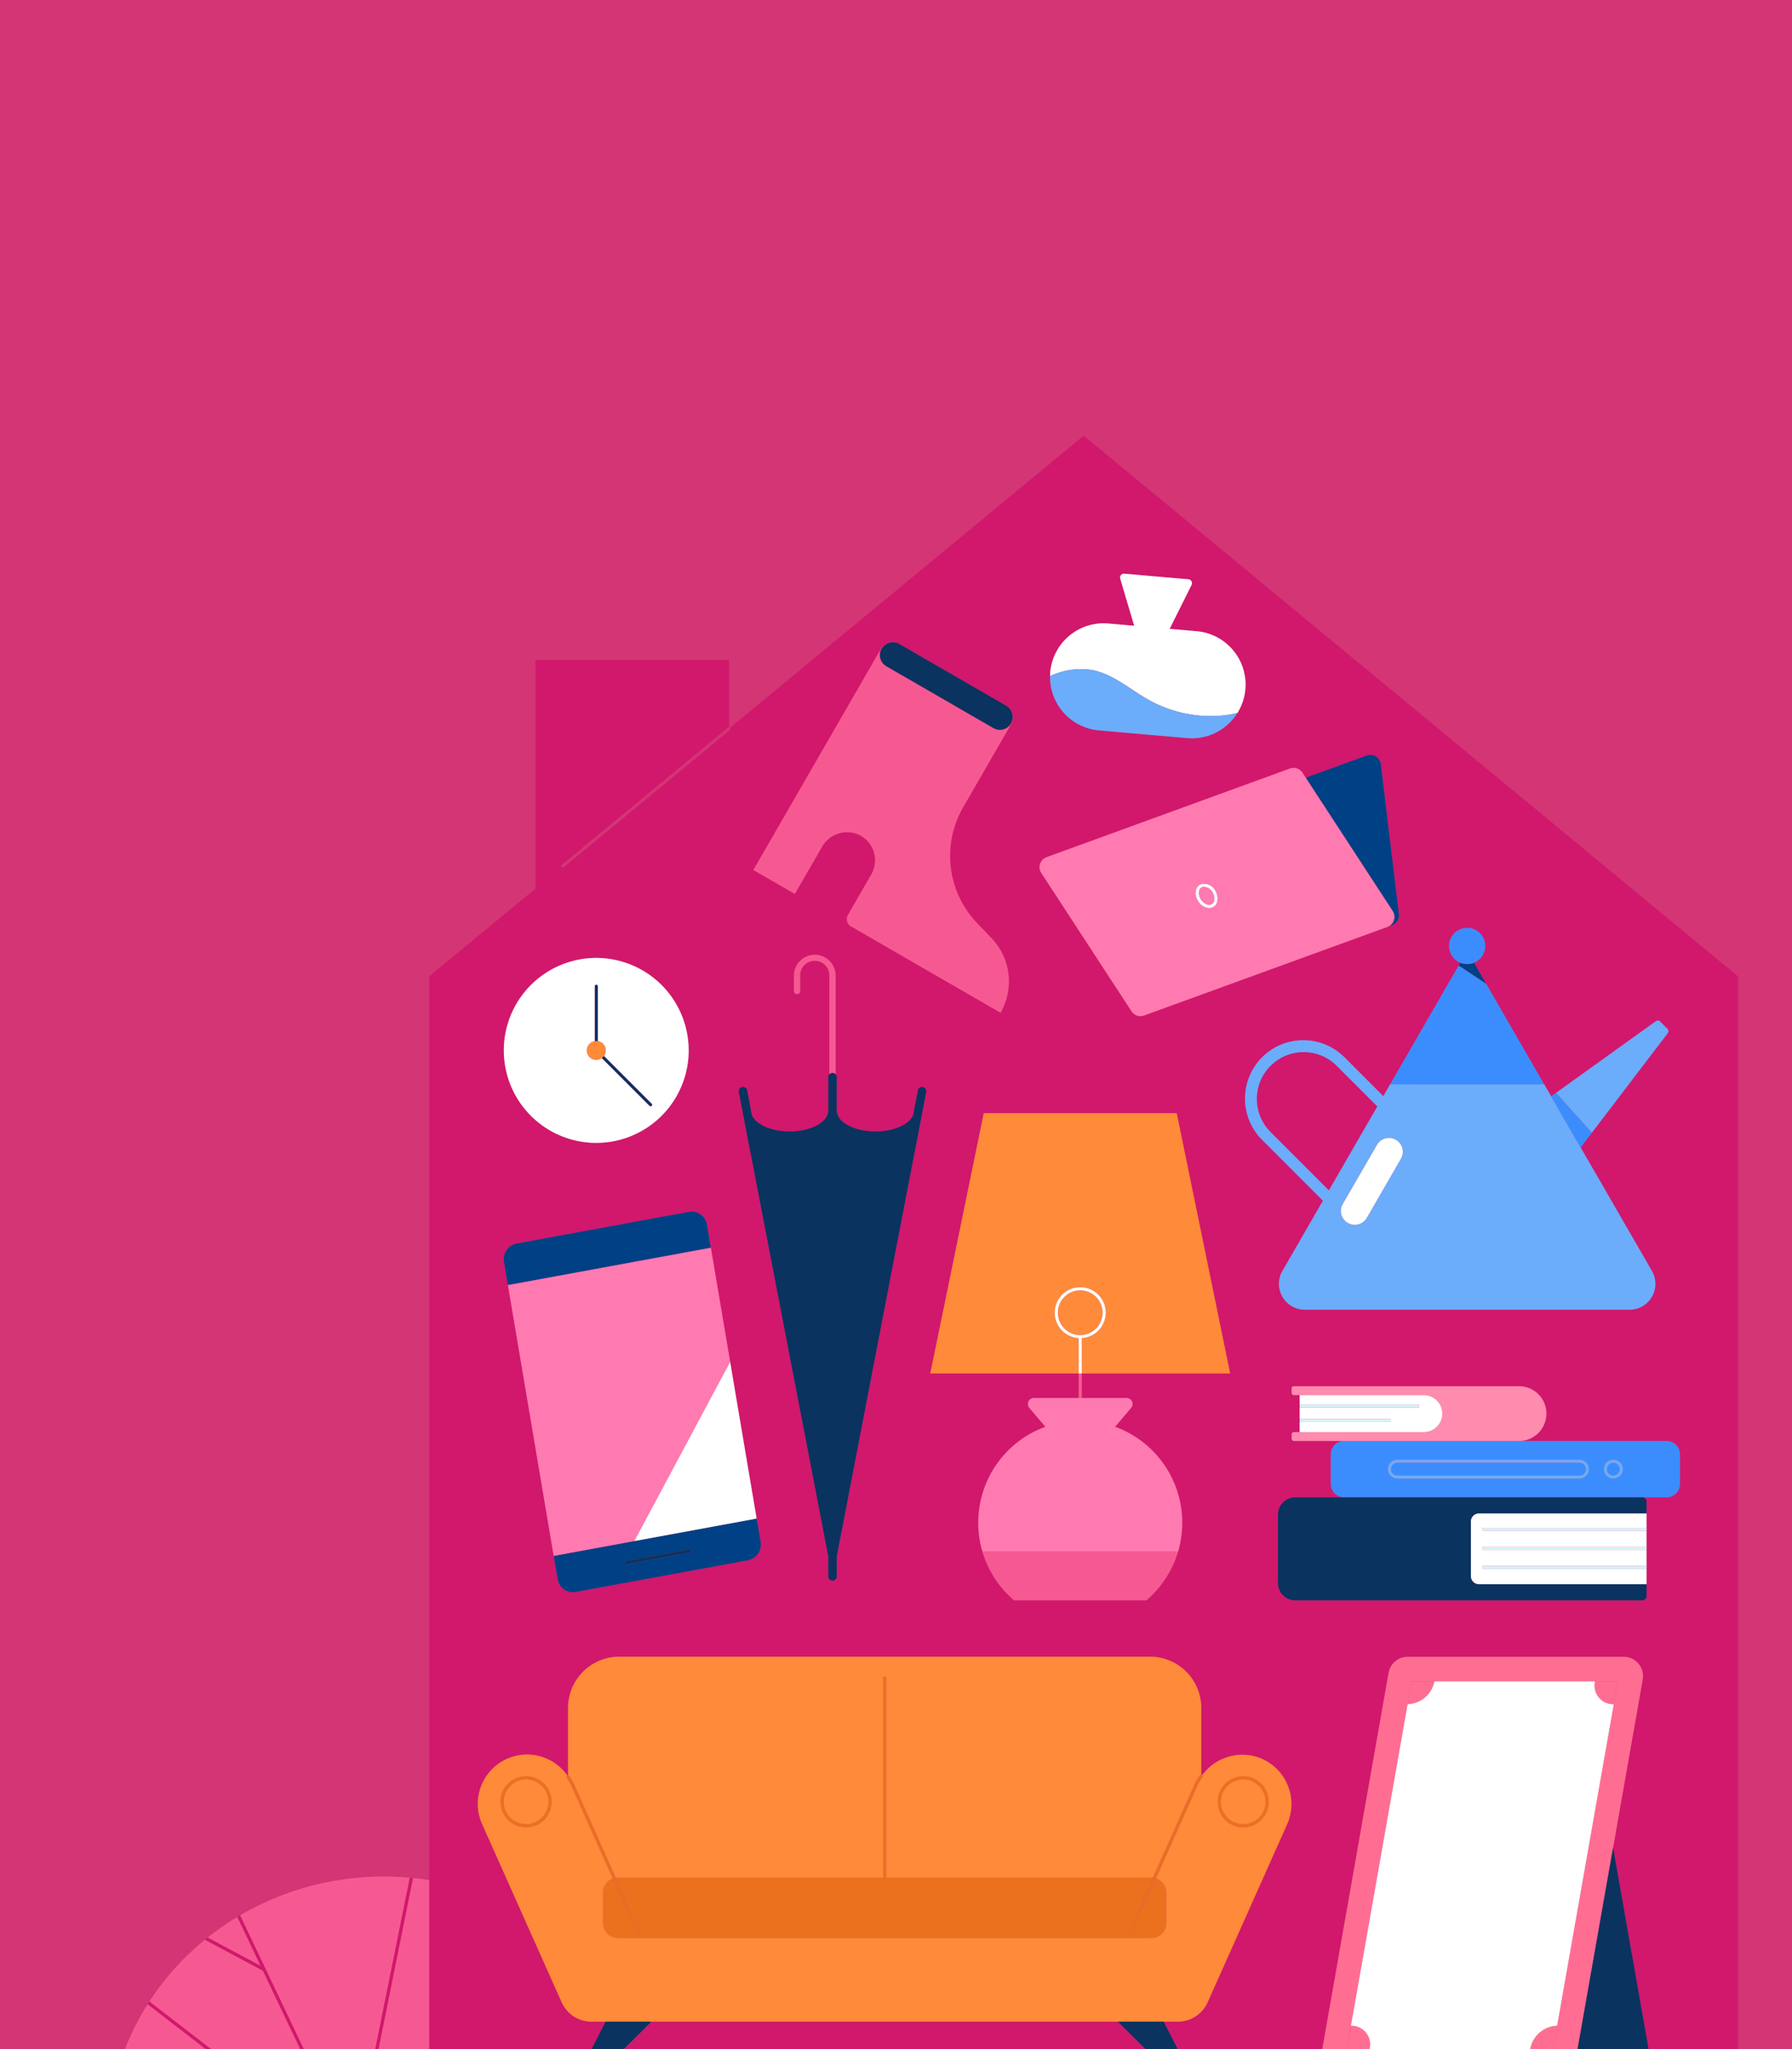 <svg xmlns="http://www.w3.org/2000/svg" xmlns:xlink="http://www.w3.org/1999/xlink" width="280" height="320" viewBox="0 0 280 320">
  <rect x="0" y="0" width="280" height="320" fill="#808080" stroke="none"/>
  <defs>
    <clipPath id="clip-path">
      <rect id="Rectangle_462" data-name="Rectangle 462" width="331" height="413" transform="translate(-0.121 -132.891)"/>
    </clipPath>
    <clipPath id="clip-path-2">
      <rect id="Rectangle_461" data-name="Rectangle 461" width="332.461" height="371.945" transform="translate(0 -89)" fill="#0077b3"/>
    </clipPath>
    <clipPath id="clip-_4up-tiles_personal-property-insurance_280">
      <rect width="280" height="320"/>
    </clipPath>
  </defs>
  <g id="_4up-tiles_personal-property-insurance_280" data-name="4up-tiles_personal-property-insurance_280" clip-path="url(#clip-_4up-tiles_personal-property-insurance_280)">
    <rect width="280" height="320" fill="#fff"/>
    <g id="b" transform="translate(-45.879 43.891)" clip-path="url(#clip-path)">
      <rect id="Rectangle_451" data-name="Rectangle 451" width="331" height="280" transform="translate(-0.121 0.109)" fill="#fff"/>
      <g id="Group_617" data-name="Group 617" transform="translate(-0.875 -2.626)" clip-path="url(#clip-path-2)">
        <g id="Group_616" data-name="Group 616" transform="translate(-114.433 -79.077)">
          <rect id="Rectangle_452" data-name="Rectangle 452" width="446.894" height="361.696" fill="#d33575"/>
          <path id="Path_1471" data-name="Path 1471" d="M264.609,452.692a43.287,43.287,0,0,0-4.652,3.222l8.3,4.433Z" transform="translate(-66.335 -115.517)" fill="#f65992"/>
          <path id="Path_1472" data-name="Path 1472" d="M289.292,444.22a44.467,44.467,0,0,0-22.524,6.057l11.758,24.693h8.6l6.163-30.57C291.977,444.284,290.641,444.22,289.292,444.22Z" transform="translate(-68.073 -113.355)" fill="#f65992"/>
          <path id="Path_1473" data-name="Path 1473" d="M300.933,444.529l-6.153,30.52h8.7V444.854C302.638,444.718,301.789,444.613,300.933,444.529Z" transform="translate(-75.221 -113.434)" fill="#f65992"/>
          <path id="Path_1474" data-name="Path 1474" d="M240.948,481.8h18.811l-14.02-10.821a40.009,40.009,0,0,0-4.791,10.821Z" transform="translate(-61.485 -120.182)" fill="#f65992"/>
          <path id="Path_1475" data-name="Path 1475" d="M256.423,457.462a42.011,42.011,0,0,0-8.681,9.657l14.55,11.23h10.842l-7.642-16.039Z" transform="translate(-63.218 -116.734)" fill="#f65992"/>
          <path id="Path_1476" data-name="Path 1476" d="M294.111,475.032h.5l6.153-30.52c-.163-.016-.325-.035-.488-.05Z" transform="translate(-75.051 -113.417)" fill="#d1186c"/>
          <path id="Path_1477" data-name="Path 1477" d="M264.465,452.6l3.647,7.655-8.3-4.433c-.139.11-.28.219-.418.331L268.465,461l7.642,16.041h.54l-11.763-24.693C264.743,452.435,264.605,452.521,264.465,452.6Z" transform="translate(-66.192 -115.43)" fill="#d1186c"/>
          <path id="Path_1478" data-name="Path 1478" d="M247.381,470.836,261.4,481.657h.8l-14.55-11.23C247.561,470.564,247.468,470.7,247.381,470.836Z" transform="translate(-63.126 -120.042)" fill="#d1186c"/>
          <path id="Path_1479" data-name="Path 1479" d="M553.466,408.082l-4.371,24.788,4.371-24.791Z" transform="translate(-140.116 -104.133)" fill="#d1186c"/>
          <path id="Path_1480" data-name="Path 1480" d="M386.722,474.645H350.279l-2.159,2.149-5.975,5.941H431.3l-8.134-8.088Z" transform="translate(-87.308 -121.118)" fill="#d1186c"/>
          <path id="Path_1481" data-name="Path 1481" d="M408.713,142.121,353.5,187.708h0a.244.244,0,0,1-.033.344l-.156.129-25.823,21.326a.244.244,0,0,1-.343-.032h0a.244.244,0,0,1,.033-.344l25.981-21.454a.24.24,0,0,1,.155-.053V177.177H323.053v35.68l-16.595,13.7V397.877h23.408l4.146-8.088h-2.2a5.1,5.1,0,0,1-4.659-3.022L320.8,372.541l-6.065-13.577a7.7,7.7,0,0,1,13.281-7.653.241.241,0,0,1,.135-.026V340.8a8,8,0,0,1,8-8h82.939a8,8,0,0,1,8,8v10.335a.242.242,0,0,1,.169.044.234.234,0,0,1,.038.042,7.7,7.7,0,0,1,13.208,7.748l-12.417,27.8a5.1,5.1,0,0,1-4.659,3.022h-2.2l4.146,8.088H447.9a3.01,3.01,0,0,1-1.986-3.369l10.436-59.2a3.009,3.009,0,0,1,2.963-2.487h33.779a3.009,3.009,0,0,1,2.963,3.531l-4.631,26.26,6.215,35.268H510.96V226.561Zm73.8,102.628,15.6-11.186a.532.532,0,0,1,.686.056l1.122,1.122a.532.532,0,0,1,.046.7l-13.6,17.836-4.608-7.98Zm-79.029-65.69a8.381,8.381,0,0,1,9.079-7.615l4.041.35-2.178-7.342a.613.613,0,0,1,.641-.788l10.009.875a.613.613,0,0,1,.495.884l-3.42,6.852,4.2.368a8.381,8.381,0,1,1-1.461,16.7l-13.792-1.2a8.375,8.375,0,0,1-7.641-8.472C403.46,179.466,403.462,179.263,403.483,179.06Zm-26.4-3.726a2.013,2.013,0,0,1,2.745-.735l16.864,9.736a2.013,2.013,0,0,1,.735,2.745l-7.551,13.078a15.167,15.167,0,0,0,2.188,18.078l2.253,2.35a9.768,9.768,0,0,1,1.408,11.642l-23.354-13.48a1.313,1.313,0,0,1-.481-1.8l3.645-6.313a4.414,4.414,0,0,0-1.8-6.133,4.5,4.5,0,0,0-5.9,1.826l-4.24,7.343-6.478-3.741Zm-44.533,48.342a14.443,14.443,0,1,1-14.443,14.443A14.443,14.443,0,0,1,332.553,223.676Zm23.711,94.062L329.3,322.7a2.424,2.424,0,0,1-2.8-2.041l-.613-3.6-7.145-42.289-.6-3.578a2.51,2.51,0,0,1,1.958-2.916l26.961-4.957a2.424,2.424,0,0,1,2.8,2.041l.6,3.582,3.011,17.811,4.139,24.479.608,3.6a2.51,2.51,0,0,1-1.958,2.916Zm27.846-73.133-1.751,9.174h-.015l-12.213,63.348v3.124a.667.667,0,0,1-1.334,0v-3.123l-12.212-63.351h-.015l-1.751-9.174a.668.668,0,0,1,1.313-.249l.594,3.118h0v.01l.135.71c.585,1.47,3,2.572,5.9,2.572,3.333,0,6.035-1.459,6.035-3.259v-.033h0v-5.165a.663.663,0,0,1,.175-.452v-15.41a2.282,2.282,0,1,0-4.563,0v2.4a.488.488,0,0,1-.976,0v-2.4a3.258,3.258,0,1,1,6.516,0v15.414a.663.663,0,0,1,.175.452v5.165h0v.032h0c0,1.8,2.7,3.258,6.035,3.258,2.9,0,5.312-1.1,5.9-2.571l.136-.71v-.011h0l.594-3.118a.668.668,0,1,1,1.313.249Zm39.351,71.767a15.953,15.953,0,0,1-4.949,7.622H397.837a15.931,15.931,0,0,1,4.891-27.1l-2.507-2.956a.936.936,0,0,1,.714-1.541h14.481a.936.936,0,0,1,.714,1.541l-2.507,2.956a15.941,15.941,0,0,1,9.839,19.479Zm-15.043-27.806V292.4h-.488v-3.831H384.75l8.353-40.653h30.146l8.353,40.653Zm14.076-57.481h0l-4.343,1.581a1.663,1.663,0,0,1-1.956-.652l-14.1-21.608a1.659,1.659,0,0,1,.822-2.465L440.947,194.1a1.663,1.663,0,0,1,1.956.652l.505.775,9.524-3.466a1.659,1.659,0,0,1,2.214,1.36l2.819,23.393a1.663,1.663,0,0,1-1.079,1.757l-.7.256-18.043,6.565Zm14.093,21a9.117,9.117,0,0,1,1.3-13.965,8.753,8.753,0,0,1,3.475-1.436,9.1,9.1,0,0,1,8.108,2.521l6.059,6.058L456.6,243.4l10.958-18.985a2.827,2.827,0,1,1,2.138,0l1.913,3.312,9.049,15.669,16.833,29.156a4.036,4.036,0,0,1-3.5,6.055H443.26a4.036,4.036,0,0,1-3.5-6.055l6.332-10.967Zm65.288,53.746a2.076,2.076,0,0,1-2.076,2.076h-3.794a.664.664,0,0,1,.664.664v14.76a.664.664,0,0,1-.664.664H441.765a2.7,2.7,0,0,1-2.7-2.7V310.606a2.7,2.7,0,0,1,2.7-2.7h7.641a2.076,2.076,0,0,1-2.076-2.076v-4.639a2.076,2.076,0,0,1,2.076-2.076h-7.83a.375.375,0,0,1-.375-.375v-.637a.375.375,0,0,1,.375-.375h.875v-5.777h-.875a.375.375,0,0,1-.375-.375v-.637a.375.375,0,0,1,.375-.375h35.161a4.274,4.274,0,0,1,4.274,4.274h0a4.274,4.274,0,0,1-4.274,4.274H499.8a2.076,2.076,0,0,1,2.076,2.076Z" transform="translate(-78.201 -36.266)" fill="#d1186c"/>
          <path id="Path_1482" data-name="Path 1482" d="M498.882,279.832l-6.4-6.4a7.313,7.313,0,1,0-10.342,10.342l9.17,9.17Z" transform="translate(-122.484 -69.227)" fill="#d1186c"/>
          <path id="Path_1483" data-name="Path 1483" d="M335.534,422.95a.242.242,0,0,0-.135.026c.044.059.088.114.135.175Z" transform="translate(-85.586 -107.927)" fill="#eb711f"/>
          <path id="Path_1484" data-name="Path 1484" d="M336.366,424.525l6.478,14.5c.065-.016.13-.025.2-.036l-6.506-14.565a8.346,8.346,0,0,0-.779-1.376.24.24,0,0,0-.175-.1v.2a8.072,8.072,0,0,1,.786,1.374Z" transform="translate(-85.632 -107.927)" fill="#eb711f"/>
          <path id="Path_1485" data-name="Path 1485" d="M335.264,423.339c.081.115.151.237.225.356v-.536c-.043-.06-.088-.116-.135-.175l-.031.013a.245.245,0,0,0-.06.34Z" transform="translate(-85.54 -107.936)" fill="#eb711f"/>
          <path id="Path_1486" data-name="Path 1486" d="M342.561,439.183a2.319,2.319,0,0,1,.283-.088l-6.478-14.5a8.074,8.074,0,0,0-.788-1.374v.536a7.844,7.844,0,0,1,.509.938Z" transform="translate(-85.632 -107.996)" fill="#eb711f"/>
          <path id="Path_1487" data-name="Path 1487" d="M468.617,422.829a.238.238,0,0,0-.038-.042.242.242,0,0,0-.169-.044v.355C468.475,423,468.547,422.918,468.617,422.829Z" transform="translate(-119.527 -107.874)" fill="#eb711f"/>
          <path id="Path_1488" data-name="Path 1488" d="M465.647,422.839a8.317,8.317,0,0,0-.892,1.533l-6.5,14.554a2.362,2.362,0,0,1,.3.046l6.477-14.5a8.076,8.076,0,0,1,.788-1.374v-.355a.24.24,0,0,0-.172.1Z" transform="translate(-116.936 -107.874)" fill="#eb711f"/>
          <path id="Path_1489" data-name="Path 1489" d="M468.409,423.5c.074-.113.142-.229.221-.338a.241.241,0,0,0-.014-.3c-.069.088-.142.175-.207.269Z" transform="translate(-119.527 -107.903)" fill="#eb711f"/>
          <path id="Path_1490" data-name="Path 1490" d="M465.3,424.69a7.852,7.852,0,0,1,.618-1.106v-.369a8.079,8.079,0,0,0-.788,1.374l-6.478,14.5c.064.016.125.038.186.058Z" transform="translate(-117.038 -107.995)" fill="#eb711f"/>
          <path id="Path_1491" data-name="Path 1491" d="M347.563,449.35l2.021,4.525h76.04l2-4.484a.232.232,0,0,1-.05-.011.244.244,0,0,1-.123-.322l2.052-4.594a2.307,2.307,0,0,0-.248-.024H387.847a.244.244,0,1,1-.488,0H345.95a2.34,2.34,0,0,0-.35.036l2.047,4.583a.241.241,0,0,1-.082.293Z" transform="translate(-88.188 -113.41)" fill="#eb711f"/>
          <path id="Path_1492" data-name="Path 1492" d="M455.093,449.444a.255.255,0,0,1-.049-.01l-2,4.484h3.634a2.356,2.356,0,0,0,2.356-2.356v-4.727a2.348,2.348,0,0,0-1.619-2.226l-2.095,4.689A.244.244,0,0,1,455.093,449.444Z" transform="translate(-115.606 -113.454)" fill="#eb711f"/>
          <path id="Path_1493" data-name="Path 1493" d="M346.835,449.433a.239.239,0,0,1-.1.022.244.244,0,0,1-.223-.144l-2.082-4.659a2.35,2.35,0,0,0-1.523,2.2v4.727a2.356,2.356,0,0,0,2.356,2.356H348.9l-2.021-4.525a.234.234,0,0,1-.042.03Z" transform="translate(-87.502 -113.465)" fill="#eb711f"/>
          <path id="Path_1494" data-name="Path 1494" d="M347.58,449.069l-2.047-4.583c-.066.01-.132.02-.2.035l2.162,4.841a.241.241,0,0,0,.081-.292Z" transform="translate(-88.121 -113.422)" fill="#eb711f"/>
          <path id="Path_1495" data-name="Path 1495" d="M347.034,449.28a.244.244,0,0,0,.223.144.187.187,0,0,0,.141-.052l-2.162-4.841a2.333,2.333,0,0,0-.283.088Z" transform="translate(-88.024 -113.434)" fill="#eb711f"/>
          <path id="Path_1496" data-name="Path 1496" d="M455.614,449.388a.233.233,0,0,0,.05.01l2.18-4.881a2.354,2.354,0,0,0-.3-.046l-2.052,4.594a.244.244,0,0,0,.123.322Z" transform="translate(-116.225 -113.419)" fill="#eb711f"/>
          <path id="Path_1497" data-name="Path 1497" d="M455.779,449.424a.244.244,0,0,0,.223-.144l2.095-4.689c-.062-.02-.123-.043-.186-.058l-2.18,4.881a.255.255,0,0,0,.049.01Z" transform="translate(-116.292 -113.434)" fill="#eb711f"/>
          <path id="Path_1498" data-name="Path 1498" d="M402.155,433.68V402.524a.244.244,0,1,0-.488,0v31.157h.488Z" transform="translate(-102.496 -102.652)" fill="#eb711f"/>
          <path id="Path_1499" data-name="Path 1499" d="M401.911,444.682a.244.244,0,0,0,.244-.244h-.488A.244.244,0,0,0,401.911,444.682Z" transform="translate(-102.496 -113.41)" fill="#eb711f"/>
          <path id="Path_1500" data-name="Path 1500" d="M475.848,431.165a3.986,3.986,0,1,0-3.986-3.986,3.986,3.986,0,0,0,3.986,3.986Zm0-7.484a3.5,3.5,0,1,1-3.5,3.5A3.5,3.5,0,0,1,475.848,423.68Z" transform="translate(-120.408 -107.99)" fill="#eb711f"/>
          <path id="Path_1501" data-name="Path 1501" d="M325.41,431.165a3.986,3.986,0,1,0-3.986-3.986A3.986,3.986,0,0,0,325.41,431.165Zm0-7.484a3.5,3.5,0,1,1-3.5,3.5,3.5,3.5,0,0,1,3.5-3.5Z" transform="translate(-82.02 -107.99)" fill="#eb711f"/>
          <path id="Path_1502" data-name="Path 1502" d="M364.276,369.16l-19.117,3.515h0l-12.594,2.316.613,3.6a2.425,2.425,0,0,0,2.8,2.041l26.96-4.957a2.509,2.509,0,0,0,1.958-2.916ZM343.848,376.3l-.088-.481,10.26-1.886.088.481Z" transform="translate(-84.863 -94.201)" fill="#004085"/>
          <path id="Path_1503" data-name="Path 1503" d="M353.848,306.869a2.425,2.425,0,0,0-2.8-2.041l-26.961,4.957a2.511,2.511,0,0,0-1.957,2.916l.6,3.578,31.712-5.831Z" transform="translate(-82.191 -77.776)" fill="#004085"/>
          <path id="Path_1504" data-name="Path 1504" d="M385.174,217.71a4.5,4.5,0,0,1,5.905-1.826,4.414,4.414,0,0,1,1.8,6.133l-3.645,6.313a1.313,1.313,0,0,0,.481,1.8l23.354,13.48a9.768,9.768,0,0,0-1.408-11.642l-2.253-2.35a15.166,15.166,0,0,1-2.188-18.078l7.551-13.078a2.013,2.013,0,0,1-2.746.735l-16.864-9.736a2.013,2.013,0,0,1-.735-2.745l-19.972,34.6,6.478,3.741Z" transform="translate(-95.553 -47.645)" fill="#f65992"/>
          <path id="Path_1505" data-name="Path 1505" d="M483.435,304.9a4.036,4.036,0,0,0,3.5,6.055h50.735a4.036,4.036,0,0,0,3.5-6.055l-16.833-29.156H500.27l-1.072,1.857-6.059-6.059a9.1,9.1,0,0,0-8.108-2.521,8.753,8.753,0,0,0-3.475,1.436,9.117,9.117,0,0,0-1.3,13.965l9.508,9.511Zm17.722-20.487a2.162,2.162,0,0,1,.788,2.954l-5.334,9.239a2.162,2.162,0,1,1-3.746-2.162l5.334-9.239a2.162,2.162,0,0,1,2.954-.788Zm-19.631-1.26a7.313,7.313,0,0,1,10.341-10.342l6.4,6.4-7.571,13.113Z" transform="translate(-121.87 -68.61)" fill="#6bacfb"/>
          <path id="Path_1506" data-name="Path 1506" d="M546.674,284.57l13.6-17.836a.532.532,0,0,0-.046-.7l-1.122-1.122a.532.532,0,0,0-.686-.056l-15.592,11.186,5.591,6.239Z" transform="translate(-138.518 -67.56)" fill="#6bacfb"/>
          <path id="Path_1507" data-name="Path 1507" d="M527.536,255.928h0l-1.912-3.311h0Z" transform="translate(-134.127 -64.462)" fill="#004085"/>
          <path id="Path_1508" data-name="Path 1508" d="M523.736,252.825a2.816,2.816,0,0,1-1.068-.211l-.254.437,4.3,2.871-1.913-3.312a2.817,2.817,0,0,1-1.069.214Z" transform="translate(-133.307 -64.461)" fill="#004085"/>
          <path id="Path_1509" data-name="Path 1509" d="M336.534,418.092l6.506,14.565a2.34,2.34,0,0,1,.35-.036H384.8V401.465a.244.244,0,0,1,.488,0v31.157H426.7a2.309,2.309,0,0,1,.248.025l6.5-14.554a8.325,8.325,0,0,1,.892-1.533.241.241,0,0,1,.175-.1V406.127a8,8,0,0,0-8-8H343.577a8,8,0,0,0-8,8v10.488a.24.24,0,0,1,.175.1A8.342,8.342,0,0,1,336.534,418.092Z" transform="translate(-85.632 -101.593)" fill="#ff8a39"/>
          <path id="Path_1510" data-name="Path 1510" d="M476.015,423.851a3.5,3.5,0,1,0,3.5,3.5A3.5,3.5,0,0,0,476.015,423.851Z" transform="translate(-120.575 -108.157)" fill="#ff8a39"/>
          <path id="Path_1511" data-name="Path 1511" d="M438.852,419.186a7.791,7.791,0,0,0-8.959,2.605.241.241,0,0,1,.014.3c-.08.109-.147.226-.221.338a7.843,7.843,0,0,0-.618,1.106l-6.457,14.459a2.348,2.348,0,0,1,1.619,2.226v4.727a2.356,2.356,0,0,1-2.356,2.355H338.564a2.356,2.356,0,0,1-2.356-2.356v-4.727a2.35,2.35,0,0,1,1.523-2.2l-6.472-14.489a7.833,7.833,0,0,0-.509-.938c-.074-.119-.144-.242-.225-.356a.245.245,0,0,1,.06-.34l.031-.013a7.7,7.7,0,0,0-13.281,7.653l6.064,13.577,6.355,14.226a5.1,5.1,0,0,0,4.659,3.022h91.61a5.1,5.1,0,0,0,4.659-3.022l12.419-27.8a7.728,7.728,0,0,0-4.248-10.353Zm-118.645,6.842a3.986,3.986,0,1,1,3.986,3.986A3.986,3.986,0,0,1,320.208,426.027Zm116.036,3.986a3.986,3.986,0,1,1,3.986-3.986,3.986,3.986,0,0,1-3.986,3.986Z" transform="translate(-80.804 -106.836)" fill="#ff8a39"/>
          <path id="Path_1512" data-name="Path 1512" d="M329.074,427.347a3.5,3.5,0,1,0-3.5,3.5A3.5,3.5,0,0,0,329.074,427.347Z" transform="translate(-82.186 -108.156)" fill="#ff8a39"/>
          <path id="Path_1513" data-name="Path 1513" d="M340.989,271.986a1.479,1.479,0,1,0-1.464-1.247,1.473,1.473,0,0,0,1.464,1.247Z" transform="translate(-86.633 -68.649)" fill="#ff8a39"/>
          <path id="Path_1514" data-name="Path 1514" d="M434.753,324.81V319.3a3.982,3.982,0,1,1,.488,0v5.515h23.182l-8.353-40.653H419.923L411.57,324.81Z" transform="translate(-105.023 -72.51)" fill="#ff8a39"/>
          <path id="Path_1515" data-name="Path 1515" d="M445.319,324.8a3.493,3.493,0,1,0-3.493,3.493A3.493,3.493,0,0,0,445.319,324.8Z" transform="translate(-111.853 -81.991)" fill="#ff8a39"/>
          <rect id="Rectangle_453" data-name="Rectangle 453" width="0.488" height="3.83" transform="translate(329.73 252.3)" fill="#f65992"/>
          <rect id="Rectangle_454" data-name="Rectangle 454" width="0.488" transform="translate(329.73 252.3)" fill="#f65992"/>
          <path id="Path_1516" data-name="Path 1516" d="M427.447,383.694h20.676a15.953,15.953,0,0,0,4.949-7.622H422.5a15.952,15.952,0,0,0,4.949,7.622Z" transform="translate(-107.812 -95.965)" fill="#f65992"/>
          <path id="Path_1517" data-name="Path 1517" d="M529.594,485.5H496.362a3.006,3.006,0,0,0,.978.163h33.779a2.991,2.991,0,0,0,.945-.159h-2.469Z" transform="translate(-126.66 -123.889)" fill="#ff6e92"/>
          <path id="Path_1518" data-name="Path 1518" d="M528.251,459.548H497.563l2.363-13.4,7.159-40.6h0l.629-3.564h32.23l-.629,3.564h0l-4.371,24.791,4.252-2.392h0l4.631-26.26a3.009,3.009,0,0,0-2.963-3.531H507.085a3.01,3.01,0,0,0-2.965,2.491l-10.439,59.2a3.01,3.01,0,0,0,1.986,3.369H528.9Z" transform="translate(-125.964 -101.6)" fill="#ff6e92"/>
          <path id="Path_1519" data-name="Path 1519" d="M540.979,485.5Z" transform="translate(-138.046 -123.889)" fill="#ff6e92"/>
          <path id="Path_1520" data-name="Path 1520" d="M546.8,440.546l-4.484,25.428h0l-.666,3.78H540.11l.647,3.667h2.482a3,3,0,0,0,2.006-2.324l5.809-32.944h0Z" transform="translate(-137.823 -111.807)" fill="#ff6e92"/>
          <path id="Path_1521" data-name="Path 1521" d="M515.884,403.3H512.32l-.628,3.564a4.435,4.435,0,0,0,4.192-3.564Z" transform="translate(-130.572 -102.913)" fill="#ff6e92"/>
          <path id="Path_1522" data-name="Path 1522" d="M537.438,479.424c-.013.074-.019.144-.027.216h2.013l-.484-2.745a4.349,4.349,0,0,0-1.5,2.529Z" transform="translate(-137.135 -121.693)" fill="#ff6e92"/>
          <path id="Path_1523" data-name="Path 1523" d="M553.933,406.861l.629-3.564H551a2.908,2.908,0,0,0,2.935,3.564Z" transform="translate(-140.582 -102.912)" fill="#ff6e92"/>
          <path id="Path_1524" data-name="Path 1524" d="M499.575,472.21l1.7-9.622-2.363,13.4h3.553c.017-.072.036-.144.049-.216a2.908,2.908,0,0,0-2.935-3.564Z" transform="translate(-127.31 -118.042)" fill="#ff6e92"/>
          <path id="Path_1525" data-name="Path 1525" d="M542.154,475.506a4.226,4.226,0,0,0-2.692,1.035l.484,2.745h1.541Z" transform="translate(-137.659 -121.338)" fill="#ff6e92"/>
          <path id="Path_1526" data-name="Path 1526" d="M532.1,269.736l-9.048-15.669-4.3-2.871.255-.438a2.826,2.826,0,1,0-1.759-2.616A2.826,2.826,0,0,0,519,250.759l-10.96,18.985Z" transform="translate(-129.64 -62.598)" fill="#3b8dfe"/>
          <path id="Path_1527" data-name="Path 1527" d="M548.157,286.149l-5.591-6.239-.762.547,4.608,7.98Z" transform="translate(-138.256 -71.427)" fill="#3b8dfe"/>
          <path id="Path_1528" data-name="Path 1528" d="M537.673,357.468H509.215a.993.993,0,0,0,0,1.986h28.458a.993.993,0,1,0,0-1.986Z" transform="translate(-129.687 -91.217)" fill="#3b8dfe"/>
          <circle id="Ellipse_92" data-name="Ellipse 92" cx="0.993" cy="0.993" r="0.993" transform="translate(412.283 266.251)" fill="#3b8dfe"/>
          <path id="Path_1529" data-name="Path 1529" d="M548.063,352.9h-50.4a2.076,2.076,0,0,0-2.076,2.076v4.639a2.076,2.076,0,0,0,2.076,2.076h50.4a2.076,2.076,0,0,0,2.076-2.076v-4.639A2.076,2.076,0,0,0,548.063,352.9Zm-13.613,5.878H505.992a1.481,1.481,0,0,1,0-2.962H534.45a1.481,1.481,0,1,1,0,2.962Zm5.29,0a1.481,1.481,0,1,1,1.481-1.481,1.481,1.481,0,0,1-1.481,1.481Z" transform="translate(-126.463 -90.052)" fill="#3b8dfe"/>
          <path id="Path_1530" data-name="Path 1530" d="M537.505,356.813H509.047a1.481,1.481,0,1,0,0,2.962h28.458a1.481,1.481,0,1,0,0-2.962Zm0,2.474H509.047a.993.993,0,0,1,0-1.986h28.458a.993.993,0,1,1,0,1.986Z" transform="translate(-129.519 -91.051)" fill="#6bacfb"/>
          <path id="Path_1531" data-name="Path 1531" d="M554.357,356.813a1.481,1.481,0,1,0,1.481,1.481A1.481,1.481,0,0,0,554.357,356.813Zm0,2.474a.993.993,0,1,1,.7-.293.993.993,0,0,1-.7.293Z" transform="translate(-141.081 -91.051)" fill="#6bacfb"/>
          <path id="Path_1532" data-name="Path 1532" d="M527.174,345.691h0a4.274,4.274,0,0,0-4.274-4.274H487.739a.375.375,0,0,0-.375.375v.637a.375.375,0,0,0,.375.375h20.29a2.889,2.889,0,0,1,2.889,2.889h0a2.889,2.889,0,0,1-2.889,2.889h-20.29a.375.375,0,0,0-.375.375v.637a.375.375,0,0,0,.375.375H522.9a4.274,4.274,0,0,0,4.274-4.274Z" transform="translate(-124.364 -87.123)" fill="#ff8baf"/>
          <rect id="Rectangle_455" data-name="Rectangle 455" width="25.598" height="0.488" transform="translate(392.87 276.365)" fill="#d7f2f8"/>
          <rect id="Rectangle_456" data-name="Rectangle 456" width="25.598" height="0.488" transform="translate(392.87 279.367)" fill="#d7f2f8"/>
          <rect id="Rectangle_457" data-name="Rectangle 457" width="25.598" height="0.488" transform="translate(392.87 282.367)" fill="#d7f2f8"/>
          <rect id="Rectangle_458" data-name="Rectangle 458" width="18.622" height="0.488" transform="translate(364.283 257.124)" fill="#d7f2f8"/>
          <rect id="Rectangle_459" data-name="Rectangle 459" width="14.202" height="0.488" transform="translate(364.283 259.415)" fill="#d7f2f8"/>
          <path id="Path_1533" data-name="Path 1533" d="M382.964,257.731a.488.488,0,0,0,.976,0v-2.4h-.976Z" transform="translate(-97.724 -65.156)" fill="#f65992"/>
          <path id="Path_1534" data-name="Path 1534" d="M388.992,269.417a.663.663,0,0,1,.488.215V254.218a3.258,3.258,0,1,0-6.516,0,.488.488,0,1,1,.976,0,2.282,2.282,0,1,1,4.563,0v15.414a.663.663,0,0,1,.488-.215Z" transform="translate(-97.724 -64.04)" fill="#f65992"/>
          <path id="Path_1535" data-name="Path 1535" d="M383.452,254.679a.488.488,0,0,0-.488.488h.976a.488.488,0,0,0-.488-.488Z" transform="translate(-97.724 -64.988)" fill="#f65992"/>
          <path id="Path_1536" data-name="Path 1536" d="M458.081,474.645h-7.159l8.134,8.088.164.163h3.091l-.088-.163Z" transform="translate(-115.065 -121.118)" fill="#0a3360"/>
          <path id="Path_1537" data-name="Path 1537" d="M342,474.645l-4.146,8.088-.088.163h3.091l.164-.163L347,476.792l2.159-2.147H342Z" transform="translate(-86.192 -121.118)" fill="#0a3360"/>
          <rect id="Rectangle_460" data-name="Rectangle 460" width="10.431" height="0.488" transform="translate(258.896 281.612) rotate(-10.4)" fill="#0a3360"/>
          <path id="Path_1538" data-name="Path 1538" d="M420.808,195.375l-16.865-9.736a2.013,2.013,0,0,0-2.013,3.481l16.864,9.736a2.013,2.013,0,0,0,2.013-3.481Z" transform="translate(-102.316 -47.306)" fill="#0a3360"/>
          <path id="Path_1539" data-name="Path 1539" d="M341.652,266.03v-8.565a.244.244,0,0,0-.488,0v8.568A1.225,1.225,0,0,1,341.652,266.03Z" transform="translate(-87.057 -65.637)" fill="#0a3360"/>
          <path id="Path_1540" data-name="Path 1540" d="M350.278,280.037a.244.244,0,0,0,.175-.417L343,272.163a1.487,1.487,0,0,1-.345.345l7.457,7.457a.243.243,0,0,0,.17.072Z" transform="translate(-87.437 -69.45)" fill="#0a3360"/>
          <path id="Path_1541" data-name="Path 1541" d="M558.341,473.421l-6.215-35.267L546.313,471.1a3,3,0,0,1-2.006,2.324h14.034Z" transform="translate(-138.891 -111.807)" fill="#0a3360"/>
          <path id="Path_1542" data-name="Path 1542" d="M542.1,380.129v-1.86H515.9a1.246,1.246,0,0,1-1.246-1.246v-8.542a1.246,1.246,0,0,1,1.246-1.246h26.2v-1.864a.664.664,0,0,0-.664-.664H487.2a2.7,2.7,0,0,0-2.7,2.7v10.69a2.7,2.7,0,0,0,2.7,2.7h54.24a.664.664,0,0,0,.664-.664Z" transform="translate(-123.634 -93.064)" fill="#0a3360"/>
          <path id="Path_1543" data-name="Path 1543" d="M400.147,277.921a.667.667,0,0,0-.78.53l-.593,3.118h0v.01l-.136.71c-.585,1.47-3,2.571-5.9,2.571-3.332,0-6.035-1.458-6.035-3.258h0v-.032h0v-5.165a.667.667,0,1,0-1.334,0v5.165h0v.033c0,1.8-2.7,3.259-6.035,3.259-2.9,0-5.312-1.1-5.9-2.572l-.135-.71v-.011h0l-.594-3.118a.668.668,0,1,0-1.313.249l1.751,9.174h.015l12.212,63.351v3.123a.667.667,0,1,0,1.334,0v-3.124l12.207-63.353h.015l1.751-9.174A.667.667,0,0,0,400.147,277.921Z" transform="translate(-94.769 -70.362)" fill="#0a3360"/>
          <path id="Path_1544" data-name="Path 1544" d="M462.249,259.614h0l15.642-5.69Z" transform="translate(-117.955 -64.795)" fill="#004085"/>
          <path id="Path_1545" data-name="Path 1545" d="M503.1,235.9l.7-.256a1.663,1.663,0,0,0,1.079-1.757l-2.819-23.393a1.659,1.659,0,0,0-2.214-1.36l-9.524,3.466,13.6,20.833a1.659,1.659,0,0,1-.822,2.465Z" transform="translate(-125.119 -53.34)" fill="#004085"/>
          <path id="Path_1546" data-name="Path 1546" d="M322.962,318.214l7.151,42.289,12.594-2.315,14.978-27.994-3.011-17.811Z" transform="translate(-82.412 -79.713)" fill="#ff7ab0"/>
          <path id="Path_1547" data-name="Path 1547" d="M443.009,348.379l2.507-2.956a.936.936,0,0,0-.714-1.541H430.321a.936.936,0,0,0-.714,1.541l2.507,2.956a15.941,15.941,0,0,0-9.84,19.479h30.578a15.94,15.94,0,0,0-9.84-19.479Z" transform="translate(-107.588 -87.75)" fill="#ff7ab0"/>
          <path id="Path_1548" data-name="Path 1548" d="M489.676,234.132l-13.6-20.834-.505-.775a1.663,1.663,0,0,0-1.956-.652l-38.03,13.843a1.659,1.659,0,0,0-.822,2.465l14.1,21.608a1.663,1.663,0,0,0,1.956.652l4.343-1.581,15.643-5.69,18.043-6.565a1.659,1.659,0,0,0,.822-2.465Zm-27.459-1.352a1.276,1.276,0,0,1-.693.764,1.321,1.321,0,0,1-.525.107,2.2,2.2,0,0,1-1.824-1.271,2.124,2.124,0,0,1-.187-1.672,1.276,1.276,0,0,1,.694-.763,1.994,1.994,0,0,1,2.351,1.164h0a2.124,2.124,0,0,1,.186,1.672Z" transform="translate(-110.874 -54.039)" fill="#ff7ab0"/>
          <path id="Path_1549" data-name="Path 1549" d="M470.124,237.693a1.756,1.756,0,0,0-1.4-1.006.818.818,0,0,0-.324.065.793.793,0,0,0-.427.479,1.663,1.663,0,0,0,.158,1.282c.39.746,1.181,1.177,1.725.943a.793.793,0,0,0,.427-.479,1.663,1.663,0,0,0-.158-1.282Z" transform="translate(-119.4 -60.397)" fill="#ff7ab0"/>
          <path id="Path_1550" data-name="Path 1550" d="M349.472,364.29l19.118-3.515L364.45,336.3Z" transform="translate(-89.177 -85.815)" fill="#fff"/>
          <path id="Path_1551" data-name="Path 1551" d="M350.986,266.059A14.443,14.443,0,1,0,336.543,280.5a14.443,14.443,0,0,0,14.443-14.443Zm-5.777,8.666a.244.244,0,0,1-.345,0l-7.457-7.457a1.481,1.481,0,1,1-1.1-2.665v-8.568a.244.244,0,0,1,.488,0V264.6a1.475,1.475,0,0,1,.963,2.32l7.457,7.457a.244.244,0,0,1,0,.345Z" transform="translate(-82.193 -64.206)" fill="#fff"/>
          <path id="Path_1552" data-name="Path 1552" d="M498.8,302.628a2.162,2.162,0,0,0,2.954-.788l5.334-9.239a2.162,2.162,0,0,0-3.746-2.162L498,299.678a2.162,2.162,0,0,0,.791,2.95Z" transform="translate(-127.006 -73.837)" fill="#fff"/>
          <path id="Path_1553" data-name="Path 1553" d="M441.659,320.655a3.979,3.979,0,0,0-.244,7.951v5.515h.488v-5.515a3.979,3.979,0,0,0-.244-7.951Zm0,7.475a3.493,3.493,0,1,1,3.493-3.493A3.493,3.493,0,0,1,441.659,328.13Z" transform="translate(-111.686 -81.823)" fill="#fff"/>
          <path id="Path_1554" data-name="Path 1554" d="M537.953,403.3h-25.1a4.435,4.435,0,0,1-4.192,3.564l-7.159,40.6-1.7,9.619a2.908,2.908,0,0,1,2.935,3.564c-.013.074-.032.144-.049.216h25.122c.009-.072.014-.144.027-.216a4.35,4.35,0,0,1,1.5-2.529,4.225,4.225,0,0,1,2.692-1.035l4.484-25.429,4.371-24.791a2.908,2.908,0,0,1-2.935-3.564Z" transform="translate(-127.538 -102.912)" fill="#fff"/>
          <path id="Path_1555" data-name="Path 1555" d="M526.23,368.1a1.246,1.246,0,0,0-1.246,1.246v8.542a1.246,1.246,0,0,0,1.246,1.246h26.2V368.1Zm26.2,8.688H526.836V376.3h25.6Zm0-3H526.836V373.3h25.6Zm0-3H526.836V370.3h25.6Z" transform="translate(-133.964 -93.93)" fill="#fff"/>
          <path id="Path_1556" data-name="Path 1556" d="M511.345,346.171h0a2.889,2.889,0,0,0-2.889-2.889H489.044v5.777h19.413a2.889,2.889,0,0,0,2.889-2.889Zm-8.072,1.329h-14.2v-.488h14.2Zm4.42-2.29H489.075v-.488H507.7Z" transform="translate(-124.793 -87.598)" fill="#fff"/>
          <path id="Path_1557" data-name="Path 1557" d="M470.387,237.313a1.994,1.994,0,0,0-2.351-1.164,1.275,1.275,0,0,0-.694.763,2.124,2.124,0,0,0,.186,1.672,2.2,2.2,0,0,0,1.824,1.271,1.322,1.322,0,0,0,.525-.107,1.276,1.276,0,0,0,.694-.764,2.124,2.124,0,0,0-.186-1.672Zm-.274,1.508a.793.793,0,0,1-.427.479c-.545.235-1.335-.2-1.725-.943a1.663,1.663,0,0,1-.158-1.282.793.793,0,0,1,.427-.479.818.818,0,0,1,.324-.065,1.756,1.756,0,0,1,1.4,1.006h0a1.663,1.663,0,0,1,.158,1.282Z" transform="translate(-119.232 -60.243)" fill="#fff"/>
          <path id="Path_1558" data-name="Path 1558" d="M459.583,180.028l-4.2-.368,3.42-6.852a.613.613,0,0,0-.495-.884l-10.009-.875a.613.613,0,0,0-.641.788l2.178,7.342-4.041-.35a8.381,8.381,0,0,0-9.079,7.615c-.018.2-.019.406-.023.608a11.215,11.215,0,0,1,6.613-.948c3.182.613,5.732,2.9,8.545,4.508a19.865,19.865,0,0,0,11.934,2.574,17.554,17.554,0,0,0,2.188-.387,8.37,8.37,0,0,0-6.384-12.768Z" transform="translate(-111.434 -43.647)" fill="#fff"/>
          <path id="Path_1559" data-name="Path 1559" d="M451.846,195.718c-2.814-1.607-5.364-3.893-8.545-4.508a11.215,11.215,0,0,0-6.613.948,8.376,8.376,0,0,0,7.641,8.472l13.791,1.206a8.373,8.373,0,0,0,7.845-3.931,17.565,17.565,0,0,1-2.188.387,19.865,19.865,0,0,1-11.934-2.574Z" transform="translate(-111.432 -48.756)" fill="#6bacfb"/>
        </g>
      </g>
    </g>
  </g>
</svg>
